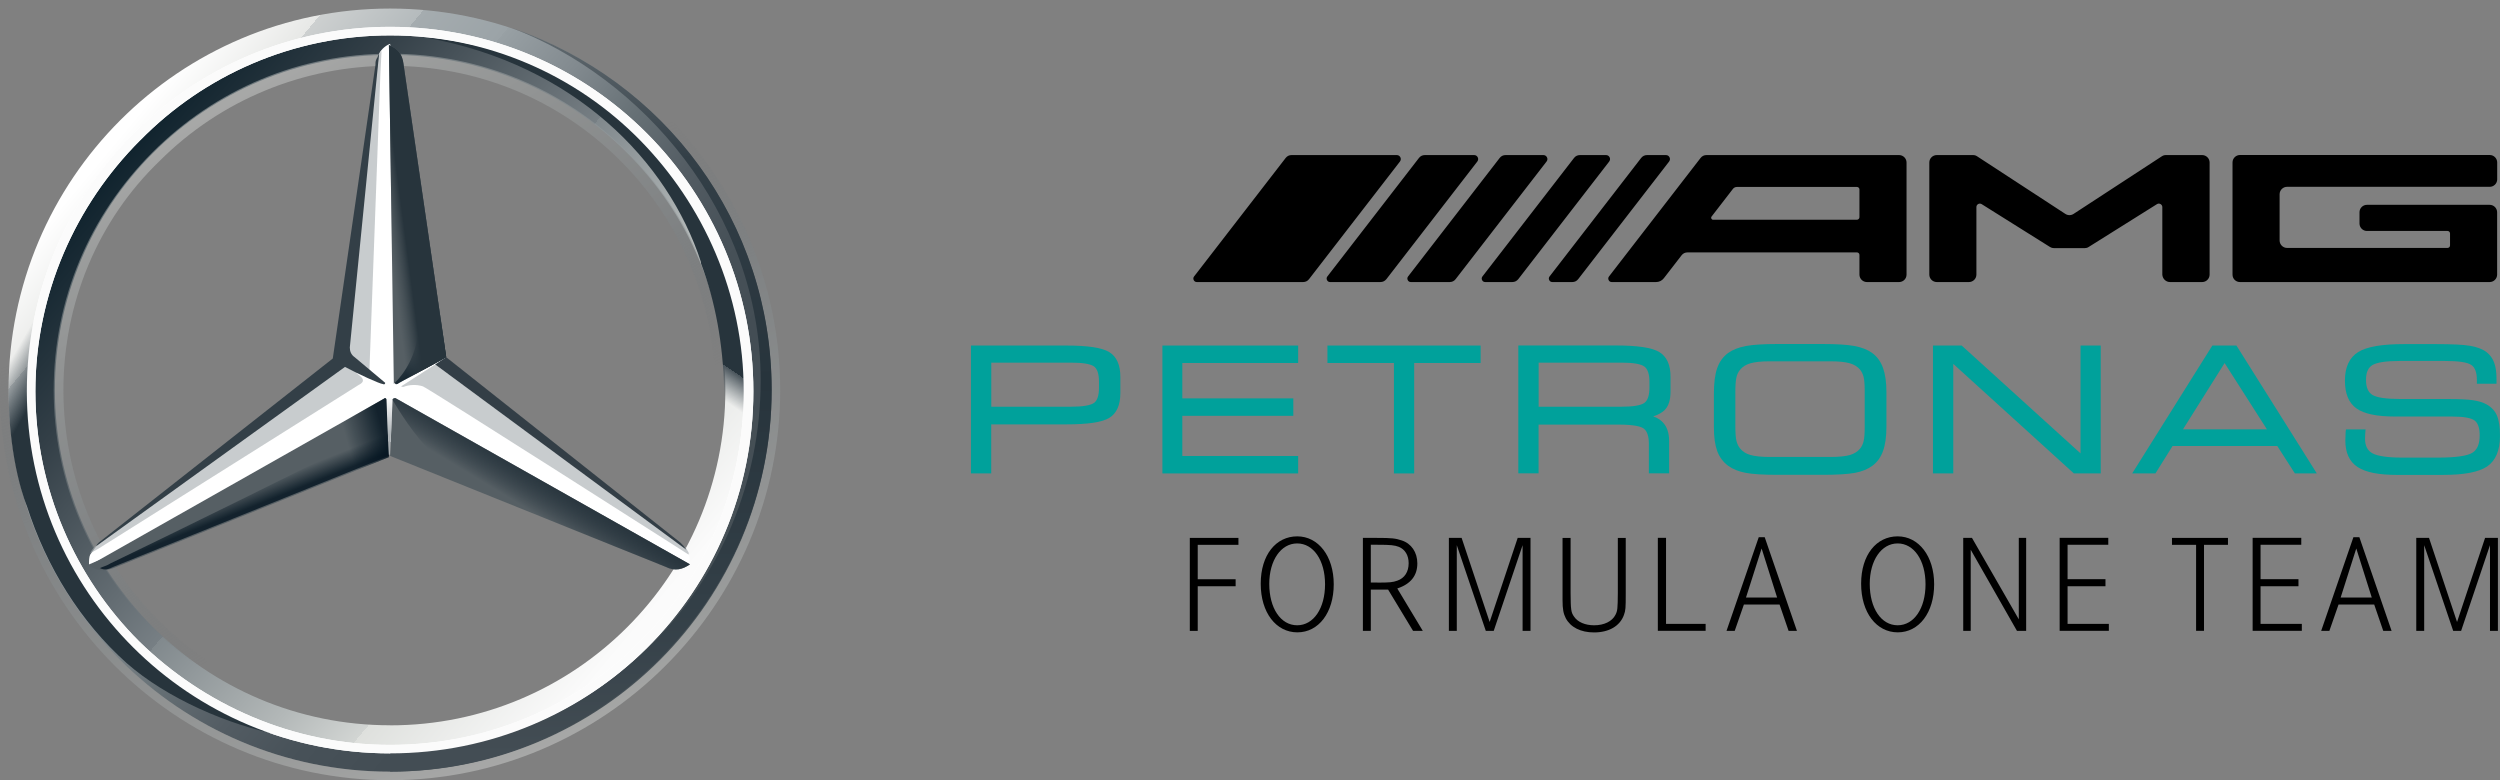 <?xml version="1.0" encoding="UTF-8"?>
<svg id="uuid-ef89f240-6e9e-46bd-8af7-5f536eddf44f" data-name="Layer 1" xmlns="http://www.w3.org/2000/svg" width="356.76" height="111.33" xmlns:xlink="http://www.w3.org/1999/xlink" viewBox="0 0 356.76 111.33">
  <rect x="0" y="0" width="356.76" height="111.33" fill="#808080" stroke="none"/>
  <defs>
    <linearGradient id="uuid-f961cca3-86ac-4541-9b76-91113172fff1" x1="-497.95" y1="441.6" x2="-496.95" y2="441.6" gradientTransform="translate(10710.84 71717.62) rotate(39.95) scale(108.92 -108.92)" gradientUnits="userSpaceOnUse">
      <stop offset="0" stop-color="#fff"/>
      <stop offset=".1" stop-color="#e7e8e6"/>
      <stop offset=".1" stop-color="#cdd0d0"/>
      <stop offset=".2" stop-color="#b5bbbd"/>
      <stop offset=".2" stop-color="#a5acaf"/>
      <stop offset=".3" stop-color="#9ba3a7"/>
      <stop offset=".3" stop-color="#98a0a4"/>
      <stop offset=".4" stop-color="#828a8f"/>
      <stop offset=".5" stop-color="#667075"/>
      <stop offset=".6" stop-color="#535c63"/>
      <stop offset=".7" stop-color="#475158"/>
      <stop offset=".8" stop-color="#434d54"/>
      <stop offset="1" stop-color="#475157"/>
    </linearGradient>
    <linearGradient id="uuid-723500f6-f83f-487b-9984-d2fae3c01e98" x1="-497.59" y1="441.66" x2="-496.59" y2="441.66" gradientTransform="translate(9927.16 67316.73) rotate(40.03) scale(102.24 -102.24)" gradientUnits="userSpaceOnUse">
      <stop offset="0" stop-color="#0b1f2a"/>
      <stop offset=".2" stop-color="#333f47"/>
      <stop offset=".5" stop-color="#777f84"/>
      <stop offset=".5" stop-color="#81898d"/>
      <stop offset=".7" stop-color="#b3b8b8"/>
      <stop offset=".8" stop-color="#d2d5d3"/>
      <stop offset=".8" stop-color="#dee0dd"/>
      <stop offset="1" stop-color="#fbfbfb"/>
    </linearGradient>
    <linearGradient id="uuid-066564c3-df77-4132-939a-331114b784bf" x1="-507.72" y1="437.7" x2="-506.72" y2="437.7" gradientTransform="translate(26570.02 -69737.48) rotate(-109.99) scale(111.44 -111.44)" gradientUnits="userSpaceOnUse">
      <stop offset="0" stop-color="#e1e3e1" stop-opacity=".4"/>
      <stop offset=".1" stop-color="#c1c5c4" stop-opacity=".4"/>
      <stop offset=".3" stop-color="#9ba1a2" stop-opacity=".4"/>
      <stop offset=".5" stop-color="#7d8487" stop-opacity=".4"/>
      <stop offset=".7" stop-color="#687074" stop-opacity="0"/>
      <stop offset=".8" stop-color="#5b6469" stop-opacity="0"/>
      <stop offset="1" stop-color="#576065" stop-opacity="0"/>
    </linearGradient>
    <linearGradient id="uuid-e9c83ce9-3b18-4dad-874b-7644bd8a5d96" x1="-497.85" y1="443.77" x2="-496.85" y2="443.77" gradientTransform="translate(-12966.29 62718.62) rotate(60) scale(96.02 -96.02)" gradientUnits="userSpaceOnUse">
      <stop offset="0" stop-color="#e1e3e1" stop-opacity=".4"/>
      <stop offset=".1" stop-color="#c1c5c4" stop-opacity=".4"/>
      <stop offset=".3" stop-color="#9ba1a2" stop-opacity=".4"/>
      <stop offset=".5" stop-color="#7d8487" stop-opacity=".4"/>
      <stop offset=".7" stop-color="#687074" stop-opacity="0"/>
      <stop offset=".8" stop-color="#5b6469" stop-opacity="0"/>
      <stop offset="1" stop-color="#576065" stop-opacity="0"/>
    </linearGradient>
    <linearGradient id="uuid-c9903955-eeb4-4c9f-ae14-f7eb0b8606a2" x1="-500.18" y1="546.17" x2="-499.18" y2="546.17" gradientTransform="translate(-4062.13 889.62) rotate(121.26) scale(5.7 -5.7)" gradientUnits="userSpaceOnUse">
      <stop offset="0" stop-color="#27343c"/>
      <stop offset="1" stop-color="#00111e" stop-opacity="0"/>
    </linearGradient>
    <linearGradient id="uuid-06afb59f-3f22-475d-8bbb-02b638e426a2" x1="-562.35" y1="413.36" x2="-561.35" y2="413.36" gradientTransform="translate(565.58 -6365) rotate(-121.89) scale(9.22 -9.22)" gradientUnits="userSpaceOnUse">
      <stop offset="0" stop-color="#02131f"/>
      <stop offset=".1" stop-color="#02131f"/>
      <stop offset=".9" stop-color="#02131f" stop-opacity="0"/>
      <stop offset="1" stop-color="#02131f" stop-opacity="0"/>
    </linearGradient>
    <linearGradient id="uuid-ad63e287-fcad-4e3c-a600-50472e6e6ac1" x1="-555.24" y1="500.49" x2="-554.24" y2="500.49" gradientTransform="translate(-5045.94 -2434.44) rotate(164.05) scale(7.6 -7.6)" gradientUnits="userSpaceOnUse">
      <stop offset="0" stop-color="#02131f" stop-opacity=".8"/>
      <stop offset=".2" stop-color="#02131f" stop-opacity=".8"/>
      <stop offset=".9" stop-color="#02131f" stop-opacity="0"/>
      <stop offset="1" stop-color="#02131f" stop-opacity="0"/>
    </linearGradient>
    <linearGradient id="uuid-e2d170b6-adfe-4ba6-97a8-b379f5806d46" x1="-677.92" y1="317.98" x2="-676.92" y2="317.98" gradientTransform="translate(158.33 -2027.97) rotate(-111.8) scale(2.81 -2.81)" gradientUnits="userSpaceOnUse">
      <stop offset="0" stop-color="#02131f" stop-opacity=".8"/>
      <stop offset=".1" stop-color="#02131f" stop-opacity=".8"/>
      <stop offset="1" stop-color="#02131f" stop-opacity="0"/>
    </linearGradient>
    <linearGradient id="uuid-06c0e1bc-8c34-47ed-aa41-5aa11e7e7cc0" x1="-580.88" y1="505.35" x2="-579.88" y2="505.35" gradientTransform="translate(-3725.43 -2554.79) rotate(173.29) scale(5.96 -5.96)" gradientUnits="userSpaceOnUse">
      <stop offset="0" stop-color="#02131f"/>
      <stop offset=".3" stop-color="#02131f"/>
      <stop offset=".8" stop-color="#02131f" stop-opacity="0"/>
      <stop offset="1" stop-color="#02131f" stop-opacity="0"/>
    </linearGradient>
    <linearGradient id="uuid-d1d2427e-52a8-4503-86cb-3e619d60c4f0" x1="-616.55" y1="537.45" x2="-615.55" y2="537.45" gradientTransform="translate(-2685.23 -1798.77) rotate(172.57) scale(4.03 -4.03)" gradientUnits="userSpaceOnUse">
      <stop offset="0" stop-color="#27343c"/>
      <stop offset=".4" stop-color="#27343c"/>
      <stop offset="1" stop-color="#3b474e" stop-opacity="0"/>
    </linearGradient>
    <linearGradient id="uuid-8411b462-d1fc-4a87-b2cd-294d220eed3b" x1="-492.73" y1="440.38" x2="-491.73" y2="440.38" gradientTransform="translate(11579.92 35230.75) rotate(29.99) scale(56.04 -56.04)" gradientUnits="userSpaceOnUse">
      <stop offset="0" stop-color="#24303a" stop-opacity="0"/>
      <stop offset="0" stop-color="#25323b" stop-opacity="0"/>
      <stop offset=".1" stop-color="#27343c"/>
      <stop offset="1" stop-color="#27343c"/>
    </linearGradient>
    <linearGradient id="uuid-f0b6bafc-00e2-4816-8b6f-2201e0a8e31a" x1="-542.58" y1="380.71" x2="-541.58" y2="380.71" gradientTransform="translate(3234.56 -4465.52) rotate(-90) scale(8.35 -8.35)" gradientUnits="userSpaceOnUse">
      <stop offset="0" stop-color="#a5abaf"/>
      <stop offset=".3" stop-color="#a5abaf"/>
      <stop offset="1" stop-color="#a5abaf" stop-opacity="0"/>
    </linearGradient>
    <linearGradient id="uuid-9d821bca-2116-49ff-b046-067fef0ff260" x1="-500.34" y1="445.68" x2="-499.34" y2="445.68" gradientTransform="translate(-47210.76 53097.48) rotate(90) scale(106.12 -106.12)" gradientUnits="userSpaceOnUse">
      <stop offset="0" stop-color="#dee0dd"/>
      <stop offset="0" stop-color="#c5c9c7"/>
      <stop offset="0" stop-color="#9ea4a5"/>
      <stop offset="0" stop-color="#82898c"/>
      <stop offset="0" stop-color="#71797d"/>
      <stop offset="0" stop-color="#6b7378"/>
      <stop offset=".2" stop-color="#333f47"/>
      <stop offset=".5" stop-color="#27343c"/>
      <stop offset=".8" stop-color="#333f47"/>
      <stop offset="1" stop-color="#434d54"/>
    </linearGradient>
    <linearGradient id="uuid-44536c6e-f078-48d6-96d8-7e137c8ef159" x1="-503.73" y1="455.33" x2="-502.73" y2="455.33" gradientTransform="translate(-27413.7 6671.53) rotate(124.29) scale(41.69 -41.69)" gradientUnits="userSpaceOnUse">
      <stop offset="0" stop-color="#27343c"/>
      <stop offset=".7" stop-color="#27343c"/>
      <stop offset=".7" stop-color="#2b373f"/>
      <stop offset=".7" stop-color="#36424a"/>
      <stop offset=".7" stop-color="#49545b"/>
      <stop offset=".8" stop-color="#646d73" stop-opacity="0"/>
      <stop offset=".8" stop-color="#868d92" stop-opacity="0"/>
      <stop offset=".8" stop-color="#b0b5b8" stop-opacity="0"/>
      <stop offset=".8" stop-color="#e1e3e4" stop-opacity="0"/>
      <stop offset=".8" stop-color="#fff" stop-opacity="0"/>
      <stop offset="1" stop-color="#fff" stop-opacity="0"/>
    </linearGradient>
  </defs>
  <g>
    <path id="uuid-e23917b3-73cd-481d-b1e8-f0dec8a79b96" data-name="outer" d="m110.12,55.67c0,30.1-24.35,54.45-54.45,54.45S1.22,85.76,1.22,55.67,25.57,1.22,55.67,1.22s54.45,24.35,54.45,54.45ZM55.67,4.52C27.31,4.52,4.52,27.31,4.52,55.67s22.96,51.14,51.14,51.14,51.14-22.96,51.14-51.14S84.02,4.52,55.67,4.52Z" style="fill: url(#uuid-f961cca3-86ac-4541-9b76-91113172fff1);"/>
    <path d="m55.67,4.52C27.31,4.52,4.52,27.31,4.52,55.67s22.96,51.14,51.14,51.14,51.14-22.96,51.14-51.14S84.02,4.52,55.67,4.52Zm0,98.98c-26.44,0-47.84-21.4-47.84-47.84S29.23,7.83,55.67,7.83s47.84,21.4,47.84,47.84-21.4,47.84-47.84,47.84Z" style="fill: url(#uuid-723500f6-f83f-487b-9984-d2fae3c01e98);"/>
    <path d="m55.67,110.12c30.1,0,54.45-24.35,54.45-54.45S85.76,1.22,55.67,1.22,1.22,25.57,1.22,55.67s24.35,54.45,54.45,54.45ZM55.67,0c30.62,0,55.67,25.05,55.67,55.67s-25.05,55.67-55.67,55.67S0,86.28,0,55.67,25.05,0,55.67,0Z" style="fill: url(#uuid-066564c3-df77-4132-939a-331114b784bf);"/>
    <path d="m3.83,55.84C3.83,27.31,26.96,3.83,55.67,3.83s51.84,23.31,51.84,52.01-23.14,51.67-51.84,51.67S3.83,84.37,3.83,55.84ZM20.01,20.01c-9.22,9.22-14.96,21.92-14.96,35.84s5.74,26.62,14.79,35.66c9.22,9.05,21.92,14.79,35.84,14.79s26.62-5.57,35.66-14.79c9.22-9.05,14.79-21.74,14.79-35.66s-5.74-26.62-14.79-35.84-21.74-14.96-35.66-14.96-26.62,5.74-35.66,14.96Z" style="fill: #fff;"/>
    <path d="m55.67,103.68c-12.87,0-24.88-5.04-33.92-14.09s-14.09-21.05-14.09-33.92,5.04-24.88,14.09-33.92c9.05-9.05,21.05-14.09,33.92-14.09s24.88,5.04,33.92,14.09c9.05,9.05,14.09,21.05,14.09,33.92s-5.04,24.88-14.09,33.92-21.05,14.09-33.92,14.09Zm0-1.39c12.35,0,24.18-4.87,32.88-13.57s13.57-20.53,13.57-32.88-4.87-24.18-13.57-32.88c-8.87-8.87-20.53-13.57-32.88-13.57s-24.18,4.87-32.88,13.57c-8.87,8.52-13.74,20.35-13.74,32.7s4.87,24.18,13.57,32.88c8.87,8.87,20.7,13.74,33.05,13.74Z" style="fill: url(#uuid-e9c83ce9-3b18-4dad-874b-7644bd8a5d96);"/>
    <path d="m97.94,78.28c-.87-.7-34.44-27.31-34.44-27.31l-7.83-44.71c-.52.17-1.22.7-1.57,1.39l-5.57,43.49-34.62,26.62s-.7.87-1.04,1.39c-.17.35-.17.87-.17,1.39l42.79-17.57,42.79,17.57c.35-.87,0-1.74-.35-2.26Z" style="fill: #fff;"/>
    <path d="m56.02,57.06l-.35,8,39.31,15.83c1.39.7,2.44.35,3.48-.35l-41.92-23.66c-.17-.17-.52,0-.52.17Z" style="fill: #565f64;"/>
    <path d="m56.02,57.06s2.26,4,4.87,6.78c3.65,4,8.52,6.78,8.52,6.78l25.57,10.26c1.39.7,2.44.35,3.48-.35l-41.92-23.66c-.17-.17-.52,0-.52.17Z" style="fill: url(#uuid-c9903955-eeb4-4c9f-ae14-f7eb0b8606a2);"/>
    <path d="m98.29,78.98c0-.17-.17-.35-.35-.7l-35.84-26.27-4.87,3.13s.35.17.52,0c.52-.17,1.57-.35,2.61,0,.87.35,37.92,24.01,37.92,24.01v-.17Z" style="fill: rgba(164, 170, 174, .6);"/>
    <path d="m97.07,77.41l-33.4-26.44-1.57,1.04,35.84,26.44c-.17-.35-.52-.7-.87-1.04Z" style="fill: #333e46;"/>
    <path d="m56.54,54.45l-.17.17s0,.35.35.17c.17-.17,5.22-2.78,6.96-3.83l-6.09-41.75c-.17-1.57-.87-2.26-2.09-2.78l.7,48.36.35-.35Z" style="fill: #565f64;"/>
    <path d="m53.58,9.22v2.26l-3.83,38.45c0,.52.17,1.04.7,1.39l2.26,1.74,1.57-42.45.17-3.31c-.52.35-.7,1.04-.87,1.91Z" style="fill: rgba(164, 170, 174, .6);"/>
    <path d="m51.49,53.75l-2.09-1.74-35.31,25.57s-1.04.7-1.22,1.39l1.22-.7,37.05-23.31c.7-.35.87-.7.35-1.22Z" style="fill: rgba(164, 170, 174, .6);"/>
    <path d="m55.15,57.06c0-.17-.17-.35-.35-.17l-42.1,23.83c1.04.7,2.09.87,3.48.35l39.31-15.83-.35-8.18Z" style="fill: #565f64;"/>
    <path d="m56.36,54.62l.17-.17-.17.17s0,.17.17.17h.17c.17-.17,5.22-2.78,6.96-3.83l-.7-5.04-5.39-36.71c0-.7-.17-1.22-.52-1.57,0,0,2.61,35.14,2.61,38.97,0,5.04-3.31,8-3.31,8Z" style="fill: url(#uuid-06afb59f-3f22-475d-8bbb-02b638e426a2);"/>
    <path d="m55.15,57.06c0-.17-.17-.35-.35-.17l-42.1,23.83c1.04.7,2.09.87,3.48.35l39.31-15.83-.35-8.18Z" style="fill: url(#uuid-ad63e287-fcad-4e3c-a600-50472e6e6ac1);"/>
    <path d="m16.18,80.89l39.31-15.83-.35-7.65c-.7,2.09-1.91,4.35-5.22,6.09-2.44,1.39-25.75,12.87-34.1,16.87-.52.35-1.22.52-1.57.7.7.35,1.22.17,1.91-.17Z" style="fill: url(#uuid-e2d170b6-adfe-4ba6-97a8-b379f5806d46);"/>
    <path d="m56.54,54.45l-.17.17s0,.35.35.17c.17-.17,5.22-2.78,6.96-3.83l-6.09-41.75c-.17-1.57-.87-2.26-2.09-2.78l.7,48.36.35-.35Z" style="fill: url(#uuid-06c0e1bc-8c34-47ed-aa41-5aa11e7e7cc0);"/>
    <path d="m56.54,54.45l-.17.17s0,.35.35.17c.17-.17,5.22-2.78,6.96-3.83l-6.09-41.75c-.17-1.57-.87-2.26-2.09-2.78l.7,48.36.35-.35Z" style="fill: url(#uuid-d1d2427e-52a8-4503-86cb-3e619d60c4f0);"/>
    <path d="m8.87,77.24c-1.22-2.78-8.18-16.35-.52-42.45h-2.96c-1.57,5.22-2.78,8.35-3.48,13.05,0,0-.35,1.74-.52,3.65s-.17,2.96-.17,4.18c0,10.44,2.61,16.53,2.61,16.53,2.78,8.7,7.65,16.53,14.26,22.44,5.74,5.04,14.61,8.87,21.92,10.26-1.22-.17-22.09-9.05-31.14-27.66Z" style="fill: url(#uuid-8411b462-d1fc-4a87-b2cd-294d220eed3b);"/>
    <path d="m56.36,56.71h-1.57c.17,0,.35,0,.35.17l.35,8h.17l.35-8c0-.17.17-.35.35-.17Z" style="fill: url(#uuid-f0b6bafc-00e2-4816-8b6f-2201e0a8e31a);"/>
    <path d="m73.06,4c18.27,6.96,35.49,26.09,35.49,50.27,0,29.23-23.31,53.06-52.88,53.06v2.78c29.57,0,54.45-24.35,54.45-54.45,0-24.01-15.31-44.19-37.05-51.67Z" style="fill: url(#uuid-9d821bca-2116-49ff-b046-067fef0ff260);"/>
    <path d="m102.29,35.14C90.11,7.13,62.63,5.57,61.06,5.39h-.17c21.05,3.83,34.44,17.57,39.14,32.01v.17c2.09,5.57,3.13,11.48,3.31,17.92.17,6.09-1.22,12.87-3.83,19.14-.17.87-.35,1.91-.52,1.91h2.78c8.35-15.66,4.7-31.49.52-41.4Z" style="fill: url(#uuid-44536c6e-f078-48d6-96d8-7e137c8ef159);"/>
    <path d="m3.83,55.84C3.83,27.31,26.96,3.83,55.67,3.83s51.84,23.31,51.84,52.01-23.14,51.67-51.84,51.67S3.83,84.37,3.83,55.84ZM20.01,20.01c-9.22,9.22-14.96,21.92-14.96,35.84s5.74,26.62,14.79,35.66c9.22,9.05,21.92,14.79,35.84,14.79s26.62-5.57,35.66-14.79c9.22-9.05,14.79-21.74,14.79-35.66s-5.74-26.62-14.79-35.84-21.74-14.96-35.66-14.96-26.62,5.74-35.66,14.96Z" style="fill: #fbfbfb;"/>
    <path d="m13.74,77.93l35.49-25.57c1.91,1.04,5.04,2.44,5.39,2.44.35.17.35-.17.35-.17l-4.35-3.65c-.52-.35-.7-.87-.7-1.39l4.18-41.92c-.17.17-.17.52-.35.7-.17.35-.17.52-.17.87l-6.09,41.92-33.4,26.27c-.17.17-.35.35-.35.52Z" style="fill: #333f47;"/>
  </g>
  <path d="m319.64,40.25h35.65c.58,0,1.06-.48,1.06-1.06v-8.9c0-.58-.48-1.06-1.06-1.06h-17.52c-.58,0-1.06.48-1.06,1.06v1.61c0,.58.48,1.06,1.06,1.06h11.51c.19,0,.35.16.35.35v1.72c0,.19-.16.35-.35.35h-22.91c-.58,0-1.06-.48-1.06-1.06v-6.6c0-.58.48-1.06,1.06-1.06h28.93c.58,0,1.06-.48,1.06-1.06v-2.42c0-.58-.48-1.06-1.06-1.06h-35.65c-.58,0-1.06.48-1.06,1.06v16c-.01.59.47,1.07,1.05,1.07Zm-9.98,0h4.6c.58,0,1.06-.48,1.06-1.06v-16c0-.58-.48-1.06-1.06-1.06h-5.17c-.21,0-.4.05-.58.17l-12.61,8.23c-.36.23-.8.23-1.16,0l-12.61-8.23c-.18-.12-.36-.17-.58-.17h-5.17c-.58,0-1.06.48-1.06,1.06v16c0,.58.48,1.06,1.06,1.06h4.6c.58,0,1.06-.48,1.06-1.06v-9.64c0-.18.09-.34.25-.43s.35-.08.5.01l9.76,6.12c.18.11.35.16.56.16h4.38c.21,0,.39-.05.56-.16l9.76-6.12c.16-.1.34-.1.5-.01s.26.25.26.43v9.64c.03.58.51,1.06,1.09,1.06h0Zm-38.65,0h-4.6c-.58,0-1.06-.48-1.06-1.06v-2.82c0-.19-.16-.35-.35-.35h-24.19c-.34,0-.63.14-.84.41l-2.53,3.27c-.28.36-.67.55-1.12.55h-6.32c-.19,0-.36-.1-.44-.28-.09-.17-.07-.37.05-.52l13.07-16.91c.21-.27.5-.41.84-.41h27.49c.58,0,1.06.48,1.06,1.06v16c0,.58-.47,1.06-1.06,1.06h0Zm-5.66-9.25v-3.97c0-.19-.16-.35-.35-.35h-17.14c-.23,0-.42.1-.56.27l-3.05,3.95c-.07.09-.08.2-.03.3s.14.16.25.16h20.53c.19-.01.35-.17.35-.36Zm-79.39,9.25h-15.17c-.19,0-.36-.1-.44-.28-.09-.17-.07-.37.05-.52l13.07-16.91c.21-.27.5-.41.84-.41h15.02c.22,0,.41.12.51.32s.07.42-.06.6l-12.98,16.79c-.21.27-.5.41-.84.41Zm11.03,0h-7.18c-.19,0-.36-.1-.44-.28-.09-.17-.07-.37.05-.52l13.07-16.91c.21-.27.5-.41.84-.41h7.04c.22,0,.41.12.51.32s.07.42-.06.6l-12.98,16.79c-.22.27-.51.41-.85.41Zm9.89,0h-5.55c-.19,0-.36-.1-.44-.28-.09-.17-.07-.37.05-.52l13.07-16.91c.21-.27.5-.41.84-.41h5.4c.22,0,.41.12.51.32s.08.42-.06.6l-12.98,16.79c-.21.27-.5.41-.84.41Zm8.93,0h-3.87c-.19,0-.36-.1-.44-.28-.09-.17-.07-.37.05-.52l13.07-16.91c.21-.27.5-.41.84-.41h3.73c.22,0,.41.12.51.32s.07.42-.06.6l-12.98,16.79c-.22.27-.51.41-.85.41h0Zm8.56,0h-2.85c-.19,0-.36-.1-.44-.28-.09-.17-.07-.37.05-.52l13.07-16.91c.21-.27.5-.41.84-.41h2.7c.22,0,.41.12.51.32s.07.42-.06.6l-12.98,16.79c-.21.27-.5.41-.84.41h0Z" style="fill-rule: evenodd;"/>
  <g>
    <path d="m158.3,50.25c-1.03-.64-3.05-.94-6.17-.94h-13.57v18.25h2.89v-7h10.68c3.13,0,5.15-.3,6.17-.93,1.05-.64,1.58-1.83,1.58-3.52v-2.33c0-1.69-.52-2.88-1.58-3.53h0Zm-1.47,4.22v.85c0,1.13-.25,1.87-.73,2.19-.52.35-1.62.53-3.28.53h-11.36v-6.29h11.36c1.66,0,2.77.18,3.28.53.48.33.73,1.07.73,2.19Z" style="fill: #00a19b;"/>
    <path d="m168.72,51.8h16.53v-2.49h-19.37v18.25h19.37v-2.49h-16.53v-5.73h15.84v-2.49h-15.84v-5.05Z" style="fill: #00a19b;"/>
    <path d="m189.43,51.8h9.49v15.76h2.89v-15.76h9.48v-2.49h-21.86v2.49Z" style="fill: #00a19b;"/>
    <path d="m236.79,50.24c-1.04-.63-3.06-.94-6.19-.94h-13.93v18.25h2.89v-6.96h11.36c2.41,0,3.32.31,3.66.58.48.37.72,1.1.72,2.17v4.21h2.89v-4.65c0-1.09-.29-1.97-.87-2.6-.36-.39-.83-.69-1.4-.88.74-.24,1.29-.55,1.66-.93.54-.56.81-1.43.81-2.59v-2.12c.01-1.7-.53-2.89-1.6-3.54h0Zm-1.41,4.23v.85c0,1.1-.25,1.84-.73,2.18-.52.36-1.62.54-3.27.54h-11.81v-6.29h11.81c1.65,0,2.75.18,3.27.55.48.35.73,1.08.73,2.17Z" style="fill: #00a19b;"/>
    <path d="m267.18,50.38c-.64-.47-1.48-.8-2.52-1-1.01-.19-2.55-.29-4.57-.29h-6.4c-2.02,0-3.56.1-4.57.29-1.03.2-1.88.53-2.52,1-.72.53-1.24,1.26-1.56,2.18-.31.9-.46,2.11-.46,3.61v4.84c0,1.37.16,2.5.47,3.35.32.87.85,1.58,1.58,2.12.65.47,1.49.81,2.5,1,.99.19,2.54.28,4.59.28h6.37c2.07,0,3.62-.1,4.61-.28,1.01-.19,1.84-.53,2.48-1,.7-.51,1.22-1.23,1.54-2.13.32-.88.48-2.04.48-3.45v-4.94c0-1.4-.16-2.55-.48-3.44-.32-.91-.84-1.63-1.54-2.14Zm-5.96,14.83h-8.66c-1.21,0-2.14-.1-2.79-.29-.62-.18-1.1-.49-1.44-.91-.25-.3-.43-.67-.53-1.08-.11-.44-.16-1.19-.16-2.22v-4.66c0-1.03.05-1.78.16-2.22.1-.42.28-.78.53-1.08.34-.42.83-.72,1.44-.9.64-.19,1.58-.29,2.79-.29h8.66c1.21,0,2.14.1,2.78.29.61.18,1.1.49,1.44.9.23.29.4.64.5,1.03.11.42.16,1.09.16,2v5.21c0,.9-.05,1.57-.16,1.99-.1.4-.27.75-.5,1.04-.34.42-.83.72-1.44.91-.64.18-1.57.28-2.78.28h0Z" style="fill: #00a19b;"/>
    <path d="m299.78,49.31h-2.88v15.39l-16.96-15.39h-4.1v18.25h2.9v-15.63l17.21,15.63h3.83v-18.25Z" style="fill: #00a19b;"/>
    <path d="m315.71,49.31l-11.44,18.25h3.32l2.44-3.91h14.95l2.51,3.91h3.13l-11.47-18.25h-3.44Zm-4.19,11.96l5.94-9.46,6.04,9.46h-11.98Z" style="fill: #00a19b;"/>
    <path d="m356.33,59.31c-.3-.69-.81-1.24-1.52-1.62-.48-.27-1.12-.46-1.91-.58-.77-.11-1.92-.17-3.43-.17h-6.88c-2.07,0-3.43-.2-4.06-.6-.6-.38-.89-1.08-.89-2.14s.3-1.73.91-2.1c.65-.39,1.96-.59,3.89-.59h6.53c1.89,0,3.14.19,3.7.57.53.36.79,1.08.79,2.15v.53h2.8v-.77c0-.89-.11-1.64-.33-2.23-.22-.61-.58-1.11-1.06-1.49-.57-.44-1.36-.75-2.35-.92-.96-.17-2.66-.25-5.04-.25h-4.35c-3.22,0-5.38.37-6.61,1.14-1.25.78-1.89,2.15-1.89,4.06s.56,3.21,1.66,3.99c1.09.77,2.9,1.15,5.53,1.15h8.09c1.64,0,2.73.19,3.23.57.48.36.72,1.07.72,2.1,0,1.26-.35,2.08-1.06,2.51-.75.45-2.41.68-4.95.68h-5c-2.11,0-3.55-.21-4.3-.62-.71-.39-1.05-1.08-1.05-2.1,0-.12.01-.35.03-.69l.05-.62h-2.79l-.04.21c-.01.06-.02.14-.02.24-.03.54-.04.92-.04,1.14,0,1.75.59,3.03,1.76,3.79,1.15.75,2.99,1.12,5.64,1.12h6.5c3.06,0,5.14-.4,6.34-1.21,1.21-.83,1.83-2.28,1.83-4.33.01-1.26-.14-2.24-.43-2.92h0Z" style="fill: #00a19b;"/>
  </g>
  <g>
    <path d="m176.33,82.67v.99h-5.41v6.37h-1.13v-13.27h6.94v.99h-5.81v4.91h5.41Z"/>
    <path d="m190.33,83.38c0,4.04-2.15,6.86-5.19,6.86s-5.23-2.81-5.23-6.94,2.19-6.76,5.21-6.76,5.21,2.83,5.21,6.84h0Zm-9.2-.06c0,3.48,1.63,5.91,3.98,5.91s3.98-2.43,3.98-5.85-1.65-5.83-3.98-5.83-3.98,2.43-3.98,5.77Z"/>
    <path d="m196.51,76.76c2.05,0,2.65.06,3.52.36,1.37.44,2.23,1.69,2.23,3.28,0,1.75-.95,2.94-2.86,3.58l3.64,6.05h-1.39l-3.56-5.89h-2.47v5.89h-1.13v-13.27h2.02Zm.04,6.38c1.75,0,2.19-.04,2.86-.28,1.03-.36,1.61-1.25,1.61-2.49,0-1.13-.52-1.97-1.39-2.33-.64-.24-1.17-.3-3.06-.3h-.95v5.39h.93Z"/>
    <path d="m208.58,76.76l4,12,4-12h1.83v13.27h-1.13v-12.23l-4.12,12.23h-1.13l-4.14-12.23v12.23h-1.13v-13.27h1.82Z"/>
    <path d="m224.13,76.76v7.88c.02,2.39.06,2.75.5,3.36.52.78,1.59,1.23,2.86,1.23,1.43,0,2.57-.56,3.04-1.49.3-.58.32-.91.34-3.1v-7.88h1.13v7.9c0,2.17-.02,2.43-.26,3.1-.56,1.57-2.13,2.49-4.26,2.49-1.91,0-3.36-.74-4.04-2.03-.34-.66-.46-1.31-.46-2.59v-8.87h1.15Z"/>
    <path d="m237.75,76.76v12.27h5.65v.99h-6.82v-13.27h1.17Z"/>
    <path d="m251.83,76.66l4.6,13.37h-1.19l-1.29-3.76h-5.09l-1.31,3.76h-1.17l4.6-13.37h.85Zm-.44,1.61l-2.23,7h4.44l-2.21-7Z"/>
    <path d="m276.01,83.38c0,4.04-2.15,6.86-5.19,6.86s-5.23-2.81-5.23-6.94,2.19-6.76,5.21-6.76,5.21,2.83,5.21,6.84h0Zm-9.19-.06c0,3.48,1.63,5.91,3.98,5.91s3.98-2.43,3.98-5.85-1.65-5.83-3.98-5.83-3.98,2.43-3.98,5.77Z"/>
    <path d="m281.41,76.76l6.68,11.62v-11.62h1.05v13.27h-1.31l-6.6-11.58v11.58h-1.07v-13.27h1.25Z"/>
    <path d="m300.46,82.67v.99h-5.41v5.37h5.89v.99h-7.02v-13.27h6.94v.99h-5.81v4.91h5.41v.02Z"/>
    <path d="m317.94,76.76v.99h-3.42v12.27h-1.13v-12.27h-3.44v-.99h7.99Z"/>
    <path d="m328,82.67v.99h-5.41v5.37h5.89v.99h-7.02v-13.27h6.94v.99h-5.81v4.91h5.41v.02Z"/>
    <path d="m336.69,76.66l4.6,13.37h-1.19l-1.29-3.76h-5.09l-1.31,3.76h-1.17l4.6-13.37h.85Zm-.44,1.61l-2.23,7h4.44l-2.21-7Z"/>
    <path d="m346.63,76.76l4,12,4-12h1.83v13.27h-1.13v-12.23l-4.12,12.23h-1.13l-4.14-12.23v12.23h-1.13v-13.27h1.82Z"/>
  </g>
</svg>